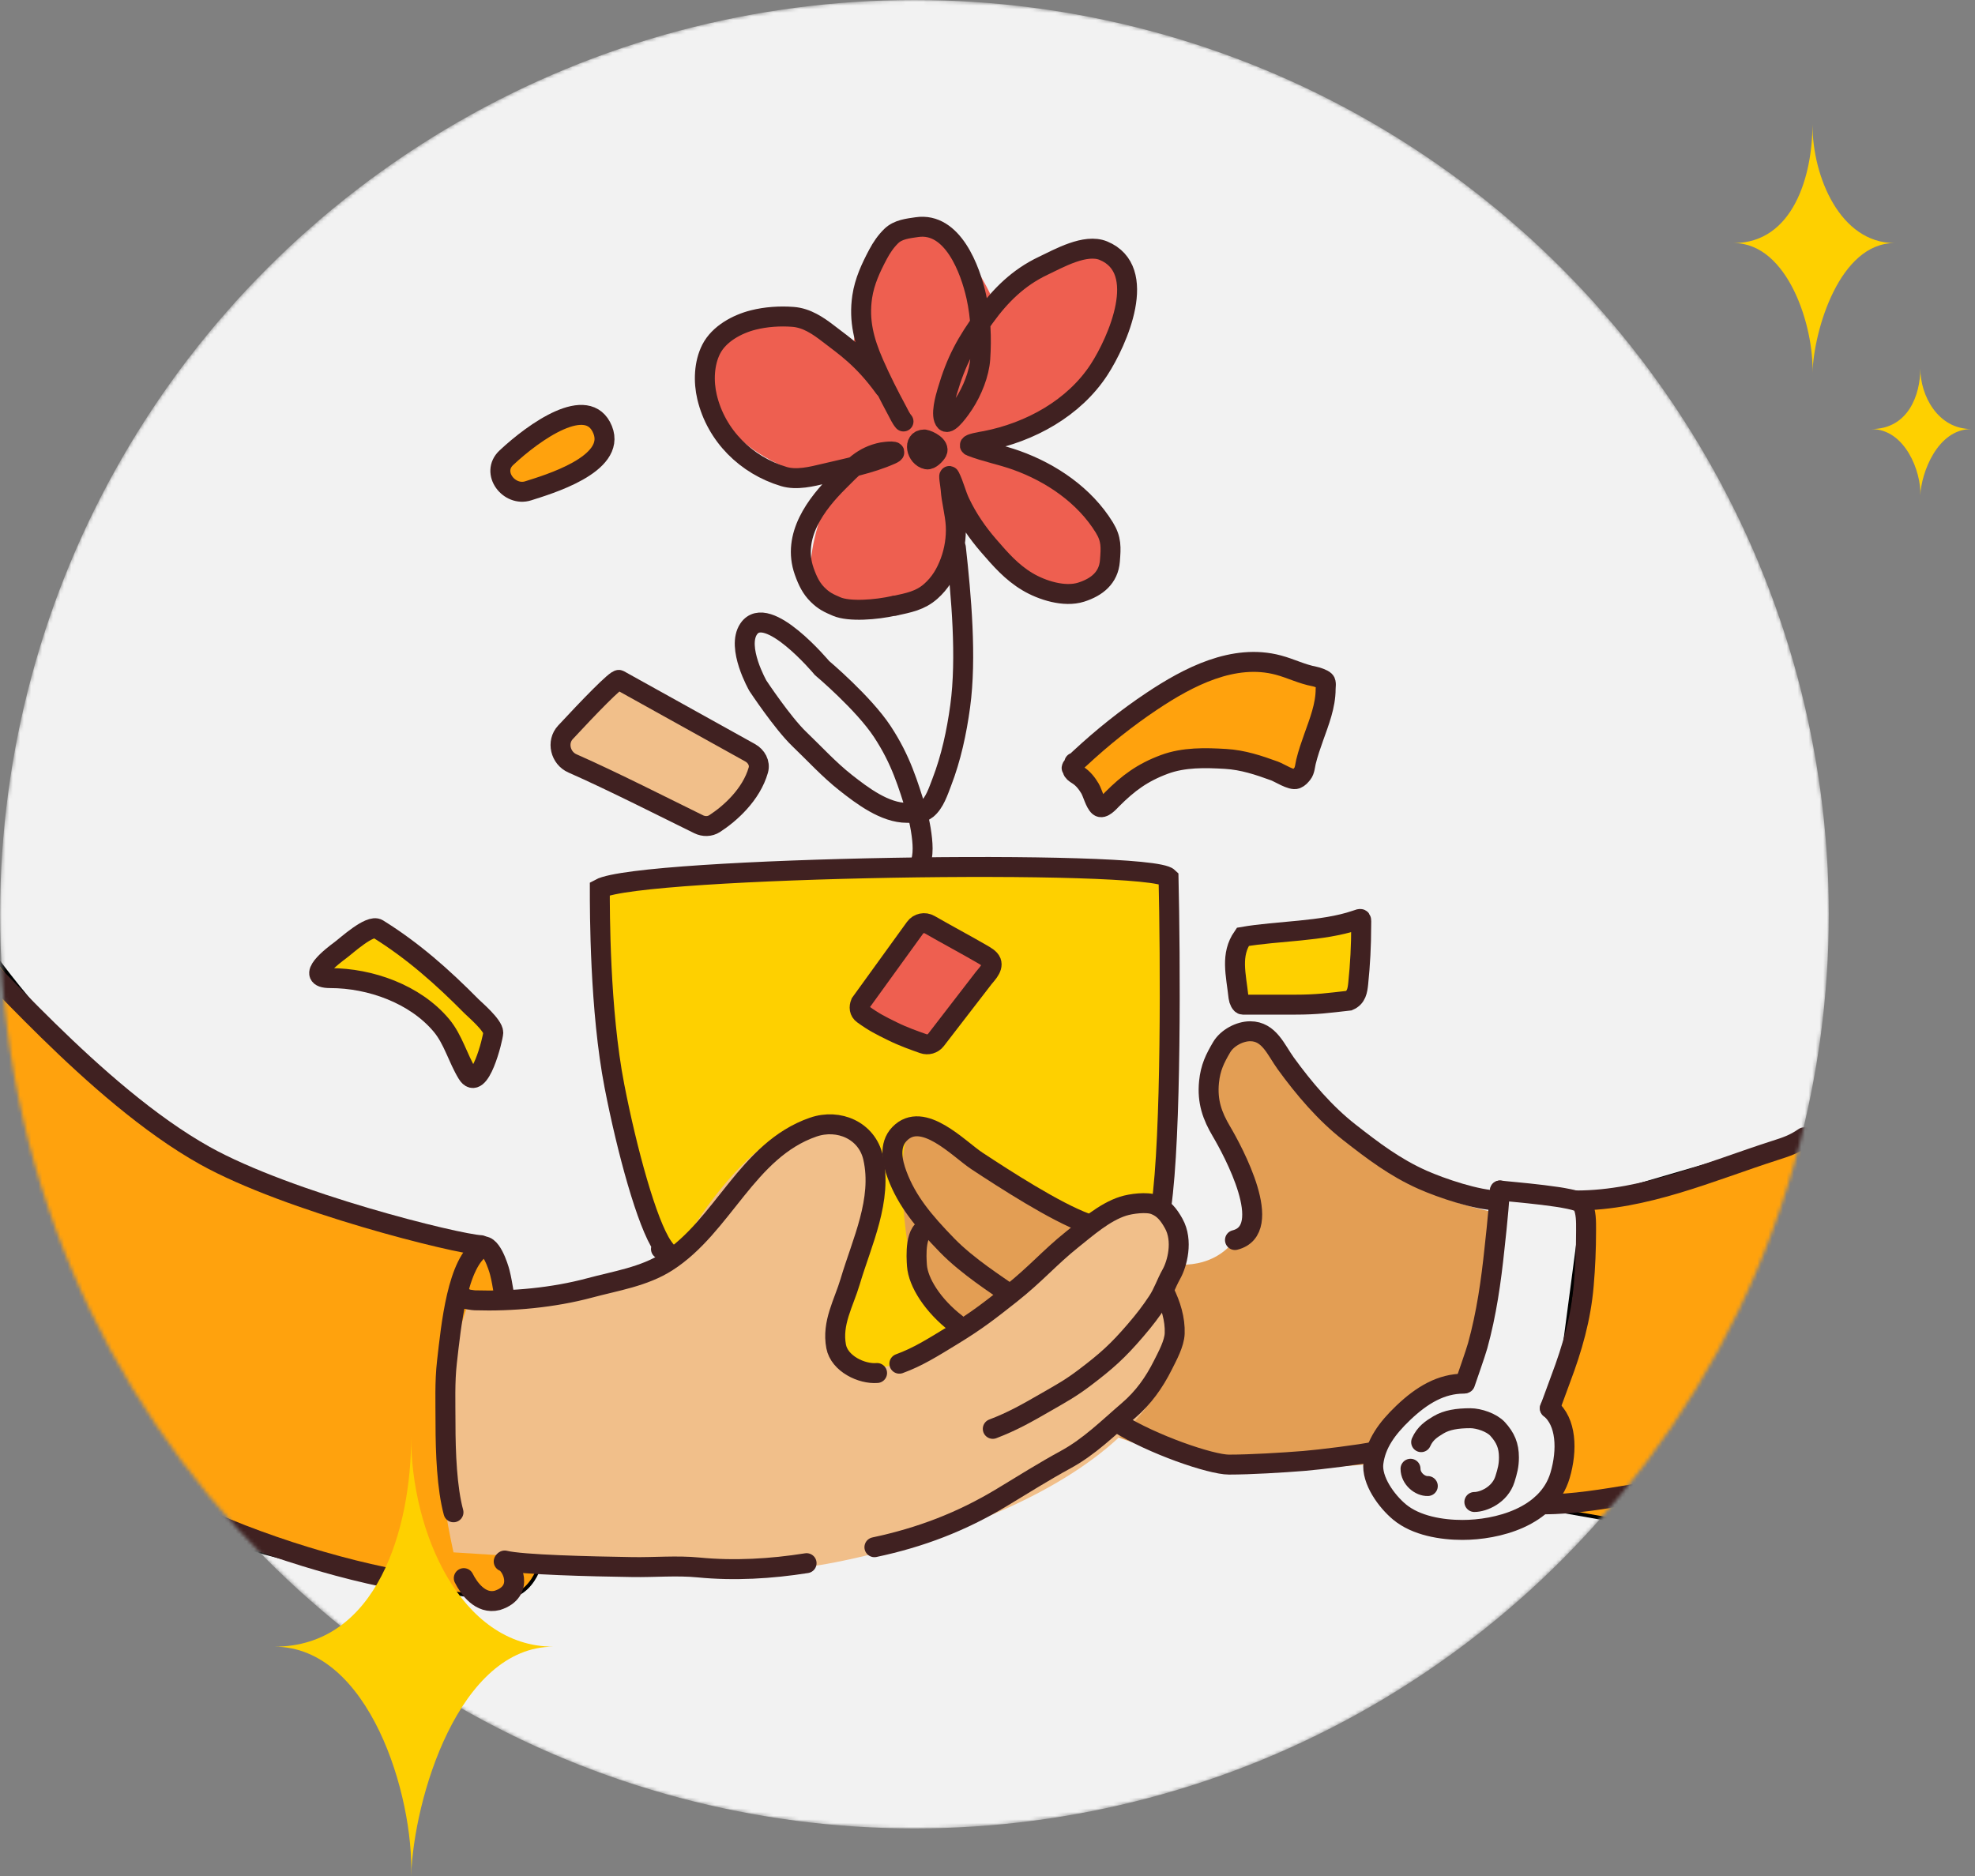 <svg width="540" height="513" viewBox="0 0 540 513" fill="none" xmlns="http://www.w3.org/2000/svg">
<rect x="0" y="0" width="540" height="513" fill="#808080" stroke="none"/>
<mask id="mask0_106_1200" style="mask-type:alpha" maskUnits="userSpaceOnUse" x="0" y="0" width="501" height="500">
<ellipse cx="250.025" cy="250" rx="250" ry="250" fill="#FED000"/>
</mask>
<g mask="url(#mask0_106_1200)">
<ellipse cx="250.025" cy="250" rx="250" ry="250" fill="#F2F2F2"/>
<path d="M165 244C167 310.5 170 318.5 191 359C213.343 402.09 309.5 371.5 314 366C318.5 360.5 323.5 242 318 239.5C313.6 237.5 194.5 236.5 165 244Z" fill="#FED000"/>
<path d="M133.999 437C168.85 441.1 133.999 342 133.999 342C133.999 342 75.957 327.219 49.499 311.5C23.041 295.781 -1.501 261.5 -1.501 261.5C-1.501 261.5 -6.635 316.818 4.999 347C17.892 380.446 62.999 422 62.999 422C62.999 422 99.999 433 133.999 437Z" fill="#FFA20D"/>
<path d="M509.999 306L432.999 328.5L425.999 381.5V413L476.999 422L509.999 306Z" fill="#FFA20D"/>
<path d="M133.999 437C168.85 441.1 133.999 342 133.999 342C133.999 342 75.957 327.219 49.499 311.5C23.041 295.781 -1.501 261.5 -1.501 261.5C-1.501 261.5 -6.635 316.818 4.999 347C17.892 380.446 62.999 422 62.999 422C62.999 422 99.999 433 133.999 437Z" stroke="black"/>
<path d="M509.999 306L432.999 328.5L425.999 381.5V413L476.999 422L509.999 306Z" stroke="black"/>
<path d="M249 345.5C249 345.5 253.5 353 260.5 364.5C267.5 376 302.063 395.799 333.5 400.5C348.756 402.782 373 400.5 373 400.5C373 400.5 377.218 389.068 383 384.5C388.236 380.363 399 378.5 399 378.5C399 378.5 408.5 343 408.5 331.5C349 319 353.5 268.5 333.5 285C316.63 298.917 350.962 320.029 338.5 338C317.562 368.191 254.332 301 249 309C243.667 317 249 345.5 249 345.5Z" fill="#E39E54"/>
<path d="M193.5 101C193.499 72.208 233 96.5 233 96.5C233 96.5 236.776 61.123 253 62.5C264.86 63.507 273 85.5 273 85.5C273 85.5 297.005 56.011 306 74C319.5 101 273 122.5 273 122.5C273 122.5 320.5 140 296.5 160.5C282.395 172.548 258.5 132 258.5 132C258.5 132 273 172 228 164.5C213.808 162.135 228 132 228 132C228 132 193.5 126 193.5 101Z" fill="#EE5F50"/>
<path d="M184.499 344L127.499 358C127.499 358 120.743 377.496 119.999 390.5C119.236 403.848 123.999 424.5 123.999 424.5C123.999 424.5 183.876 428.5 219.999 428.5C225.499 428.5 312.499 413 321.999 366.5C323.08 361.209 318.999 353 318.999 353C318.999 353 326.999 328.5 314.499 328.5C297.113 328.5 279.527 350.164 262.5 363.522C252.594 371.292 242.878 376.251 233.499 372.5C218.499 366.5 253.499 311 227.499 307C205.603 303.631 184.499 344 184.499 344Z" fill="#F1BF8A"/>
<path d="M300.5 219.5C299.3 216.3 294.666 211.5 292.5 209.5C302 200.5 326 182.5 339 180.5C352 178.5 360.5 183.5 363 186.5C365.5 189.5 357.5 212.5 355 213.5C352.5 214.5 346 206.5 327 207.5C308 208.5 302 223.5 300.5 219.5Z" fill="#FFA20D"/>
<path d="M247.032 115.253C246.358 114.489 245.741 113.133 245.314 112.341C243.029 108.108 240.856 103.821 238.928 99.415C236.251 93.294 234.765 87.736 235.75 81.119C236.37 76.955 238.125 73.189 240.088 69.5C241.06 67.672 242.215 65.978 243.71 64.528C245.557 62.738 248.225 62.478 250.668 62.114C260.506 60.644 265.314 73.792 266.932 81.091C268.164 86.647 268.405 92.442 268.02 98.108C267.743 102.2 265.833 106.95 263.5 110.5C262.777 111.599 259.565 116.31 258.5 115.253C256.999 113.764 258.52 108.635 259 107C261.459 98.621 264.196 93.68 269.28 86.659C273.593 80.704 278.479 75.888 285.201 72.696C289.551 70.63 296.771 66.513 301.694 68.548C314.266 73.746 305.539 93.338 300.52 101.062C293.648 111.638 281.59 118.216 269.423 120.579C268.887 120.684 263.876 121.417 265.486 122.043C269.496 123.599 273.818 124.406 277.885 125.864C287.502 129.309 296.541 135.492 301.923 144.216C303.934 147.476 303.754 149.706 303.469 153.378C303.114 157.957 299.938 160.558 295.595 161.929C291.016 163.374 284.895 161.436 280.934 159.074C276.586 156.48 273.568 152.99 270.311 149.23C267.175 145.609 264.558 141.782 262.494 137.455C261.398 135.158 260.852 132.605 259.716 130.352C259.208 129.343 259.839 132.607 259.917 133.733C260.154 137.137 261.139 140.344 261.32 143.761C261.494 147.035 260.938 150.527 259.802 153.591C258.634 156.741 257.051 159.433 254.505 161.687C251.582 164.277 248.42 164.819 244.712 165.636" stroke="#402121" stroke-width="5.455" stroke-linecap="round"/>
<path d="M241.808 106.091C235.899 97.909 230.895 94.641 226.626 91.338C223.693 89.07 220.584 86.936 216.809 86.649C213.23 86.378 209.423 86.629 205.943 87.507C201.543 88.617 196.592 91.283 194.454 95.484C192.471 99.383 192.322 104.37 193.321 108.579C195.83 119.153 204.034 127.218 214.315 130.309C217.809 131.359 221.952 130.328 225.365 129.508C231.502 128.035 237.845 126.852 243.64 124.276C246.39 123.054 242 123.522 241.217 123.676C235.822 124.734 233.104 127.92 229.374 131.624C223.206 137.75 216.448 146.552 219.897 156.27C220.854 158.966 221.848 160.93 223.552 162.618C225.256 164.305 226.558 164.923 228.765 165.863C232.199 167.325 239.521 166.774 244.535 165.636" stroke="#402121" stroke-width="5.455" stroke-linecap="round"/>
<path d="M252.716 120.182C249.496 120.182 250.488 125.02 253.417 125.619C254.378 125.816 255.834 124.284 256.215 123.544C257.03 121.958 254.024 120.387 252.756 120.182" stroke="#402121" stroke-width="5.455" stroke-linecap="round"/>
<path d="M261.353 149.727C262.825 162.971 264.335 179.881 262.535 193.101C261.573 200.166 260.059 207.259 257.484 213.929C256.551 216.348 255.526 219.575 253.444 221.263C251.807 222.59 249.982 222.273 247.969 222.273C241.904 222.273 235.73 217.578 231.222 214.03C226.675 210.452 222.725 206.108 218.555 202.111C213.944 197.692 207.222 187.525 207.222 187.525C207.222 187.525 201.233 177.042 204.717 171.97C209.734 164.664 224.737 182.657 224.737 182.657C224.737 182.657 236.096 192.227 241.242 200.051C246.366 207.84 248.221 214.294 250.656 221.99C251.463 224.54 252.262 229.025 252.262 232C252.262 234 252 235 251.5 237" stroke="#402121" stroke-width="5.455" stroke-linecap="round"/>
<path d="M293 209.994C293.044 209.635 293.365 209.497 293.565 209.206C294.278 208.17 293.229 209.26 295.262 207.368C301.401 201.654 308.04 196.339 315.02 191.691C324.861 185.138 337.252 178.595 349.525 181.873C352.932 182.783 355.913 184.329 359.383 184.984C360.087 185.117 361.717 185.661 362.252 186.196C362.678 186.622 362.454 187.886 362.454 188.418C362.454 192.976 360.686 197.391 359.181 201.631C358.4 203.832 357.634 206.025 357.08 208.297C356.842 209.278 356.764 210.747 356.09 211.57C355.596 212.174 355.213 212.665 354.454 212.984C353.191 213.516 349.765 211.297 348.515 210.843C344.096 209.236 339.851 207.814 335.101 207.53C329.522 207.196 323.666 207.059 318.373 209.025C312.362 211.257 308.495 214.135 304.111 218.519C303.359 219.271 301.539 221.432 300.474 220.519C299.406 219.604 298.736 216.831 298.03 215.631C297.212 214.24 296.121 212.844 294.737 211.974C292.814 210.765 293.091 210.607 293.727 208.54" stroke="#402121" stroke-width="5.455" stroke-linecap="round"/>
<path d="M191.013 225.392C182.881 221.408 167.058 213.379 156.523 208.756C153.217 207.305 152.142 202.911 154.598 200.266C160.925 193.452 168.552 185.535 169.262 185.929L205.097 205.841C206.815 206.795 207.874 208.69 207.336 210.58C205.421 217.309 199.591 222.504 195.387 225.22C194.07 226.071 192.42 226.082 191.013 225.392Z" fill="#F1BF8A" stroke="#402121" stroke-width="5.455" stroke-linecap="round"/>
<path d="M180.717 341.546C181.18 341.932 183.903 344.297 183.424 343.687C182.677 342.736 181.892 341.86 181.202 340.859C176.866 334.565 171.418 314.557 168 297C163.958 276.244 164 249 164 243C175 237 314.3 234.8 319.5 240C320 261.833 320.3 310.4 317.5 330" stroke="#402121" stroke-width="5.455" stroke-linecap="round"/>
<path d="M126.717 354.727C126.788 355.297 129.503 355.566 129.808 355.576C140.003 355.898 151.296 354.86 161.242 352.182C168.35 350.268 176.041 349.124 182.353 345.091C197.704 335.284 204.24 314.485 222.333 308.222C229.354 305.792 237.048 309.185 238.717 316.546C241.341 328.125 235.651 339.655 232.454 350.445C230.708 356.337 227.402 361.75 228.616 368.182C229.506 372.9 235.609 375.805 239.808 375.455" stroke="#402121" stroke-width="5.455" stroke-linecap="round"/>
<path d="M245.899 372.909C250.899 371.091 254.956 368.536 260.444 365.182C266.959 361.2 270.365 358.555 276.353 353.818C283.191 348.409 287.029 343.835 293.061 339.01C297.176 335.718 301.993 331.457 307.081 329.838C309.253 329.147 313.532 328.586 315.727 329.434C318.139 330.366 319.509 332.069 320.899 334.545C323.562 339.291 321.862 345.617 320.252 348.465C318.895 350.866 318.081 353.477 316.535 355.818C314.709 358.584 313.004 360.84 310.444 363.818C305.611 369.443 302.585 372.169 296.535 376.747C292.729 379.628 290.347 380.908 286.212 383.293C280.619 386.519 276.833 388.674 271.444 390.727" stroke="#402121" stroke-width="5.455" stroke-linecap="round"/>
<path d="M318.353 353.273C320.082 356.731 321.329 360.73 321.182 364.626C321.076 367.417 319.2 370.812 317.969 373.273C315.561 378.089 312.629 382.208 308.535 385.717C302.95 390.504 297.906 395.574 291.384 399.131C285.452 402.367 279.709 405.979 273.929 409.475C262.917 416.135 251.658 420.43 239.081 423.091" stroke="#402121" stroke-width="5.455" stroke-linecap="round"/>
<path d="M137.99 426.727C142.717 427.909 161.302 428.341 172.98 428.525C178.911 428.619 185.05 428.05 190.959 428.626C200.821 429.588 210.8 428.992 220.535 427.455" stroke="#402121" stroke-width="5.455" stroke-linecap="round"/>
<path d="M-11.501 257.5C-5.333 261.201 25.544 298.993 55.999 316C78.817 328.742 124.871 340.177 131.5 340.5" stroke="#402121" stroke-width="5.455" stroke-linecap="round"/>
<path d="M-17.5 367C-9.991 370.971 23.636 400.293 53.999 414.5C74.291 423.994 102.5 432 119.5 433.5" stroke="#402121" stroke-width="5.455" stroke-linecap="round"/>
<path d="M132 341C125 345 123.342 362.532 122.212 372.374C121.573 377.93 121.808 383.577 121.808 389.162C121.808 397.369 122.212 407 123.989 413.545" stroke="#402121" stroke-width="5.455" stroke-linecap="round"/>
<path d="M126.808 431.545C128.171 434.273 131.353 438.818 135.989 437.626C143.626 435.182 139.925 427.736 137.717 427" stroke="#402121" stroke-width="5.455" stroke-linecap="round"/>
<path d="M131.353 341.091C134.08 339.273 136.305 346.619 136.636 347.889C137.119 349.744 137.399 351.581 137.727 353.464" stroke="#402121" stroke-width="5.455" stroke-linecap="round"/>
<path d="M235.969 277.354C234.942 276.612 234.836 275.423 235.303 274.283L250.191 253.691C251.105 252.427 252.835 252.075 254.186 252.854C258.753 255.487 264.506 258.559 268.535 260.909C269.347 261.383 270.643 262.083 271 263.01C271.693 264.812 269.413 266.726 268.535 268L255.898 284.393C255.089 285.443 253.687 285.839 252.439 285.393C249.909 284.491 247.086 283.521 244 282L243.919 281.96C240.72 280.384 238.976 279.525 235.969 277.354Z" fill="#EE5F50" stroke="#402121" stroke-width="5.455" stroke-linecap="round"/>
<path d="M370.636 251.657C361.652 254.745 349.139 254.548 339.808 256.182C336.392 261.116 337.923 266.301 338.636 272.748C338.722 273.523 339.257 274.727 339.808 274.727H354.08C360.044 274.727 363.171 274.273 368.818 273.636C370.899 272.748 371.163 270.843 371.363 268.909C371.904 263.702 372.171 258.552 372.171 253.313C372.171 250.985 372.477 251.024 370.636 251.657Z" fill="#FED000" stroke="#402121" stroke-width="5.455" stroke-linecap="round"/>
<path d="M128.932 275.186C129.759 276.023 134.871 280.352 134.871 282.378C134.776 284.1 131.083 299.047 127.76 293.61C125.154 289.345 123.912 284.247 120.69 280.398C113.51 271.822 101.241 267.469 90.306 267.469C82.915 267.469 91.048 261.324 93.094 259.812C94.771 258.572 101.161 252.677 103.316 254.014C112.896 259.96 120.987 267.145 128.932 275.186Z" fill="#FED000" stroke="#402121" stroke-width="5.455" stroke-linecap="round"/>
<path d="M138.442 125.177C146.034 118.06 160.756 107.598 164.776 117.525C168.633 127.052 149.568 132.56 144.425 134.213C139.211 135.888 134.084 129.262 138.442 125.177Z" fill="#FFA20D" stroke="#402121" stroke-width="5.455" stroke-linecap="round"/>
<path d="M410.115 325.545C412.373 325.882 431.693 327.252 432.651 329.273C433.73 331.552 433.661 333.964 433.661 336.465C433.661 341.567 433.451 346.466 433.014 351.535C432.244 360.468 429.893 368.675 426.752 376.99C426.067 378.803 424.478 383.276 423.752 385.091" stroke="#402121" stroke-width="5.455" stroke-linecap="round"/>
<path d="M410.115 325.545C409.661 332.364 408.636 341.298 408.63 341.354C407.699 350.292 406.426 359.298 404.024 367.98C403.447 370.068 401.024 376.909 400.57 378.273" stroke="#402121" stroke-width="5.455" stroke-linecap="round"/>
<path d="M400.206 378.364C394.125 378.364 388.881 381.386 383.701 386.323C379.196 390.617 376.189 394.808 375.519 400C374.897 404.822 379.181 410.585 382.671 413.475C387.211 417.235 394.191 418.364 399.842 418.364C409.29 418.364 423.164 414.91 426.55 403.455C428.605 396.498 428.297 388.727 423.752 385.091" stroke="#402121" stroke-width="5.455" stroke-linecap="round"/>
<path d="M388.57 394.364C389.661 391.909 391.364 390.796 393.297 389.637C395.57 388.273 398.454 387.818 402.024 387.818C404.347 387.818 407.853 388.996 409.459 390.748C411.621 393.107 412.57 395.324 412.57 398.546C412.57 400.786 412.15 402.318 411.479 404.465C410.118 408.82 405.57 410.727 403.115 410.727" stroke="#402121" stroke-width="5.455" stroke-linecap="round"/>
<path d="M385.661 401.636C385.661 404.376 388.297 406.454 390.388 406.363" stroke="#402121" stroke-width="5.455" stroke-linecap="round"/>
<path d="M409.661 328.273C404.004 328.273 394.045 324.877 388.974 322.626C381.407 319.268 375.381 314.682 368.933 309.636C362.254 304.409 356.522 297.645 351.56 290.808C348.862 287.091 347.024 282 341.822 282C338.936 282 335.522 283.817 334.024 286.364C332.193 289.476 330.965 291.933 330.57 295.859C330.025 301.264 331.486 305.195 333.943 309.354C337.136 314.757 348.795 336.307 337.661 339.091" stroke="#402121" stroke-width="5.455" stroke-linecap="round"/>
<path d="M297 334.5C288.458 331.36 274.716 322.462 267.135 317.475C262.123 314.177 252.269 303.529 245.944 310.081C242.959 313.172 243.967 317.747 245.297 321.293C248.007 328.518 252.535 333.929 258.954 340.545C264.668 346.436 273.084 351.688 275.5 353.5" stroke="#402121" stroke-width="5.455" stroke-linecap="round"/>
<path d="M254.024 335.818C250.049 335.818 250.543 343.77 250.711 346.081C251.042 350.645 255 357 261.5 362M305.5 389C315 395 331.101 400.5 336 400.5C341.921 400.5 350.686 399.965 356.5 399.5C360.545 399.177 372.035 397.777 376.024 396.909" stroke="#402121" stroke-width="5.455" stroke-linecap="round"/>
<path d="M431.024 328.273C449.699 328.273 467.633 320.278 485.186 314.636C488.378 313.61 490.504 312.934 493.297 311" stroke="#402121" stroke-width="5.455" stroke-linecap="round"/>
<path d="M421.57 411.364C421.03 411.364 422.016 411.364 422.095 411.364C430.218 411.364 438.476 409.907 446.459 408.616C458.972 406.593 470.949 404.106 482.479 398.798C487.013 396.711 495.606 391.686 499.661 388.727" stroke="#402121" stroke-width="5.455" stroke-linecap="round"/>
</g>
<path d="M518 66.465C503.04 66.465 495.944 90.084 495.56 102C496.008 89.564 488.96 66.465 474 66.465C490.28 66.465 495.56 48.039 495.56 34C495.56 48.477 503.239 66.465 518 66.465Z" fill="#FED000"/>
<path d="M539.002 117.327C529.702 117.327 525.29 129.362 525.052 135.433C525.33 129.097 520.949 117.327 511.648 117.327C521.769 117.327 525.052 107.938 525.052 100.785C525.052 108.162 529.826 117.327 539.002 117.327Z" fill="#FED000"/>
<path d="M151.364 450.29C125.4 450.29 113.084 491.972 112.418 513C113.196 491.055 100.964 450.29 75 450.29C103.255 450.29 112.418 417.774 112.418 393C112.418 418.548 125.745 450.29 151.364 450.29Z" fill="#FED000"/>
</svg>

